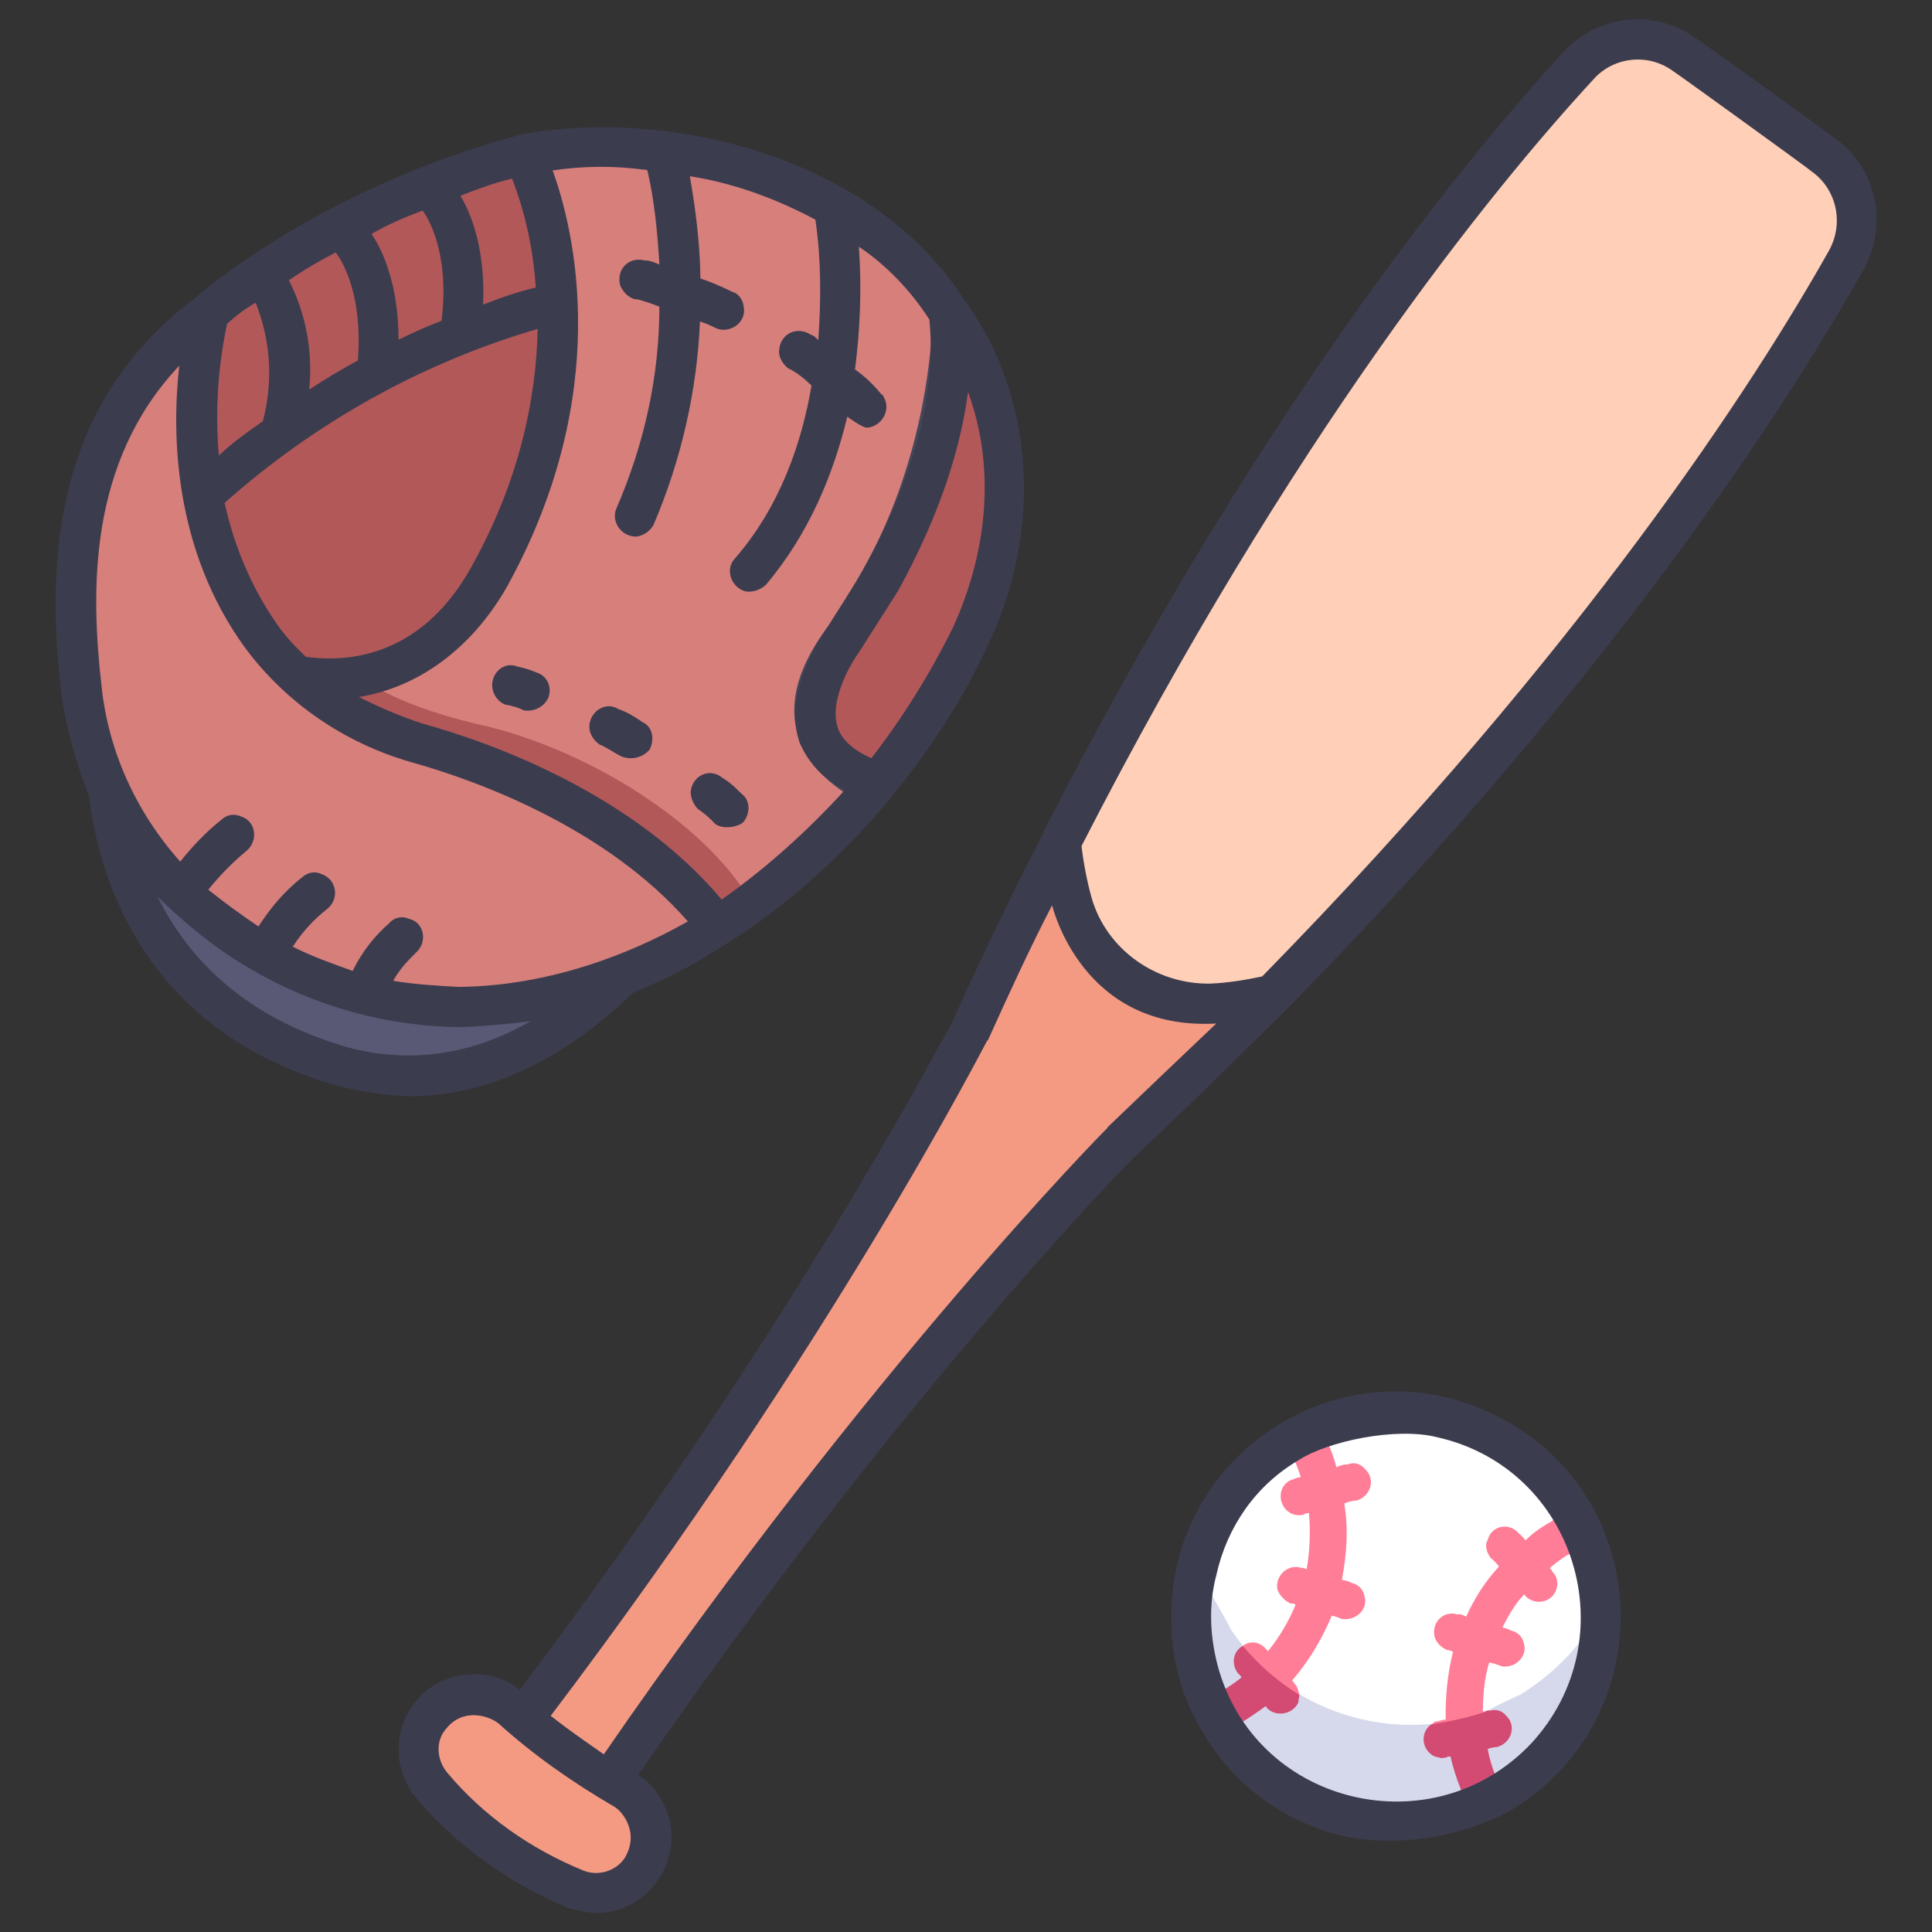 <svg xmlns="http://www.w3.org/2000/svg" version="1.1" xmlns:xlink="http://www.w3.org/1999/xlink" width="100%" height="100%" id="svgWorkerArea" viewBox="0 0 400 400" xmlns:artdraw="https://artdraw.muisca.co" style="background: white;"><rect x="0" y="0" width="400" height="400" fill="#333333" stroke="none"/><defs id="defsdoc"><pattern id="patternBool" x="0" y="0" width="10" height="10" patternUnits="userSpaceOnUse" patternTransform="rotate(35)"><circle cx="5" cy="5" r="4" style="stroke: none;fill: #ff000070;"></circle></pattern></defs><g id="fileImp-161299761" class="cosito"><path id="pathImp-78951388" class="grouped" style="fill:#b25858" d="M116.918 46.154C116.918 45.904 123.118 56.704 123.118 56.86 123.118 56.704 135.518 132.404 63.518 149.875 63.518 149.804 33.318 128.904 37.018 89.46 37.018 89.404 116.918 45.904 116.918 46.154"></path><path id="pathImp-774910365" class="grouped" style="fill:#b25858" d="M123.518 60.575C123.318 57.904 123.118 56.704 123.118 56.86 123.118 56.704 108.518 31.804 108.518 31.976 68.318 42.804 43.318 64.604 43.318 64.719 36.618 80.904 35.518 94.904 37.518 106.95 61.118 83.404 91.018 67.404 123.518 60.575 123.518 60.404 123.518 60.404 123.518 60.575"></path><path id="pathImp-976577658" class="grouped" style="fill:#595975" d="M22.018 149.875C22.018 149.804 15.918 204.904 70.518 220.726 98.918 228.604 121.318 211.504 136.518 193.312 136.518 193.104 22.018 149.804 22.018 149.875"></path><path id="pathImp-534381235" class="grouped" style="fill:#ffd0b7" d="M382.318 53.834C386.518 46.304 384.318 36.904 377.518 32.086 377.518 31.804 348.818 11.304 348.818 11.45 341.818 6.304 332.318 7.304 326.818 13.736 307.518 34.604 264.318 86.804 219.918 174.154 219.918 174.104 213.318 197.804 228.118 208.669 243.018 219.304 263.518 205.804 263.518 205.918 332.318 135.904 368.318 78.404 382.318 53.834 382.318 53.704 382.318 53.704 382.318 53.834"></path><path id="pathImp-736566639" class="grouped" style="fill:#f49a82" d="M121.118 376.235C179.118 289.804 232.118 236.104 232.118 236.406 243.318 225.904 253.618 215.604 263.518 205.912 259.318 207.004 255.018 207.504 250.618 207.791 237.518 208.004 225.818 199.504 222.018 187.107 220.818 182.804 220.018 178.404 219.618 174.317 213.318 186.604 207.018 199.804 200.618 213.686 200.618 213.504 166.518 280.604 102.918 362.983 102.918 362.804 121.118 376.104 121.118 376.235"></path><path id="pathImp-26664995" class="grouped" style="fill:#f49a82" d="M119.118 391.149C107.518 386.504 97.318 379.004 89.318 369.582 86.018 365.504 85.818 359.604 88.918 355.55 93.018 349.904 101.018 349.004 106.018 353.849 113.018 360.004 120.618 365.504 128.918 370.35 134.918 373.504 136.818 381.404 132.618 387.145 129.618 391.304 124.018 392.904 119.118 391.149 119.118 391.004 119.118 391.004 119.118 391.149"></path><path id="pathImp-926973621" class="grouped" style="fill:#d67f7b" d="M108.518 31.98C108.518 31.804 128.318 70.904 101.118 119.53 94.018 132.404 84.018 138.404 74.418 140.104 74.418 139.904 88.318 176.404 155.618 186.877 163.918 180.604 171.418 173.604 178.118 166.17 192.818 125.104 201.418 87.804 193.018 59.977 188.818 54.404 183.818 49.804 178.018 46.122 174.618 45.104 171.618 43.304 169.318 41.001 160.818 36.604 151.818 33.704 142.418 32.215 139.518 32.304 136.518 31.804 133.818 31.043 125.318 30.104 116.918 30.304 108.518 31.98 108.518 31.804 108.518 31.804 108.518 31.98"></path><path id="pathImp-603973918" class="grouped" style="fill:#b25858" d="M98.618 149.875C84.918 146.604 77.818 142.604 74.418 140.099 69.018 140.904 63.618 140.404 58.518 139.12 58.518 138.904 62.318 172.904 148.518 191.746 151.018 190.104 153.418 188.604 155.618 186.879 145.418 169.404 119.818 154.404 98.618 149.875 98.618 149.804 98.618 149.804 98.618 149.875"></path><path id="pathImp-730571246" class="grouped" style="fill:#d67f7b" d="M43.318 64.724C43.318 64.604 32.918 102.604 54.118 131.775 62.018 142.304 73.418 150.104 86.118 153.776 102.518 158.404 131.518 169.404 148.518 191.745 148.518 191.604 101.918 225.804 53.518 196.852 28.518 181.604 19.018 161.804 16.918 142.528 14.518 122.604 12.518 87.604 43.318 64.724 43.318 64.604 43.318 64.604 43.318 64.724"></path><path id="pathImp-315466099" class="grouped" style="fill:#b25858" d="M196.518 64.724C197.918 76.904 196.018 95.604 182.118 120.284 179.918 124.304 177.418 128.104 174.618 132.228 170.618 137.904 160.818 155.404 181.818 161.838 189.418 152.404 195.818 142.304 200.918 131.638 211.918 108.104 209.618 82.904 196.518 64.724 196.518 64.604 196.518 64.604 196.518 64.724"></path><path id="pathImp-609480079" class="grouped" style="fill:#fff" d="M325.218 312.261C325.218 312.104 325.518 312.804 325.518 312.865 325.518 312.804 328.818 319.304 328.818 319.501 336.218 338.504 329.018 360.004 311.518 371.073 311.518 370.904 311.018 371.104 311.018 371.355 311.018 371.104 304.318 374.504 304.318 374.627 285.718 381.804 264.518 375.004 253.518 358.448 253.518 358.304 249.918 351.904 249.918 351.946 241.418 332.504 248.418 309.804 266.318 298.723 266.318 298.504 272.818 295.104 272.818 295.326 292.018 287.304 314.218 294.504 325.218 312.261 325.218 312.104 325.218 312.104 325.218 312.261"></path><path id="pathImp-261106914" class="grouped" style="fill:#464659" d="M178.118 134.579C181.118 129.904 183.618 125.904 185.918 122.321 195.418 105.104 199.818 86.404 201.018 72.171 199.518 69.404 198.118 67.104 196.518 64.774 196.518 64.704 196.518 64.604 196.518 64.716 195.418 62.904 194.318 61.304 193.018 59.988 193.618 73.304 190.518 97.104 178.518 118.247 176.518 121.804 174.018 125.604 171.318 129.877 171.318 129.804 171.018 130.104 171.018 130.223 168.418 133.904 162.018 143.104 165.418 152.87 167.018 157.904 171.418 162.404 178.118 166.121 179.418 164.604 180.618 163.104 181.818 161.844 181.818 161.804 181.818 161.604 181.818 161.814 182.518 160.904 183.018 160.104 183.618 159.569 177.918 156.804 174.418 153.604 173.118 150.226 171.318 144.404 175.518 138.104 177.918 134.94 177.918 134.904 178.118 134.404 178.118 134.579"></path><path id="pathImp-22613031" class="grouped" style="fill:#d6d9ec" d="M315.318 350.506C315.318 350.404 315.018 350.604 315.018 350.8 315.018 350.604 308.018 354.004 308.018 354.219 288.518 361.604 266.318 354.504 254.818 337.319 254.818 337.104 251.018 330.404 251.018 330.526 249.318 326.504 248.018 322.304 247.518 318.196 243.018 329.004 243.318 341.604 248.018 352.707 248.018 352.504 251.918 359.304 251.918 359.499 263.318 376.804 285.518 383.904 305.218 376.4 305.218 376.304 312.018 372.904 312.018 372.981 312.018 372.904 312.518 372.504 312.518 372.687 327.318 363.404 335.318 346.404 333.318 329.274 329.818 337.904 323.518 345.304 315.318 350.506 315.318 350.404 315.318 350.404 315.318 350.506"></path><path id="pathImp-82562961" class="grouped" style="fill:#ff7d97" d="M330.718 318.82C329.718 316.304 328.518 314.004 327.318 311.893 325.018 312.604 323.018 313.604 321.018 315.127 319.218 316.104 317.318 317.404 315.818 318.939 315.818 318.804 314.518 317.404 314.518 317.539 312.518 315.104 308.818 315.804 308.018 318.796 307.318 320.004 307.818 321.504 308.718 322.675 308.718 322.504 310.318 324.104 310.318 324.355 307.518 327.404 305.318 330.804 303.518 334.783 303.518 334.504 301.818 334.004 301.818 334.283 299.018 333.304 296.318 335.804 297.018 338.868 297.318 340.004 298.318 341.104 299.718 341.664 299.718 341.504 300.818 341.904 300.818 342.033 299.718 346.504 299.218 351.104 299.318 356.065 299.318 355.904 297.818 356.304 297.818 356.383 297.318 356.304 296.818 356.504 296.518 356.982 296.518 356.804 298.018 358.804 303.018 357.575 308.018 356.104 307.718 354.104 307.718 354.329 307.718 354.104 307.018 354.404 307.018 354.477 307.018 351.004 307.318 347.404 308.318 344.232 308.318 344.104 310.718 344.804 310.718 344.955 313.518 345.604 316.318 343.004 315.518 340.37 315.318 338.904 314.218 337.904 312.818 337.574 312.818 337.504 311.018 336.804 311.018 337.013 312.318 334.504 313.718 332.004 315.518 330.155 315.518 330.004 315.818 330.304 315.818 330.446 317.818 332.504 321.318 331.804 322.218 329.08 322.718 327.604 322.318 326.304 321.318 325.311 321.318 325.104 320.818 324.504 320.818 324.683 322.218 323.504 323.518 322.504 325.018 321.661 326.818 320.404 328.718 319.504 330.718 318.82 330.718 318.604 330.718 318.604 330.718 318.82M269.018 350.909C268.818 349.904 268.518 349.004 268.018 348.633 268.018 348.504 267.518 347.804 267.518 347.922 271.018 343.904 273.718 339.304 275.718 334.531 275.718 334.404 277.518 335.004 277.518 335.124 280.518 335.804 283.318 333.304 282.518 330.539 282.218 329.004 281.218 328.004 279.818 327.743 279.818 327.504 277.818 327.004 277.818 327.15 278.818 321.804 279.218 316.504 278.318 311.365 278.318 311.104 280.818 310.504 280.818 310.702 283.818 309.804 284.818 306.304 282.718 304.261 281.718 303.004 280.318 302.604 278.818 303.263 278.818 303.004 276.718 303.604 276.718 303.845 275.718 300.004 274.018 296.504 272.018 293.575 269.818 294.404 267.518 295.504 265.518 296.968 265.318 296.904 265.218 297.004 265.218 297.118 265.218 297.004 265.318 297.304 265.318 297.46 267.018 300.004 268.318 302.604 269.318 305.839 269.318 305.804 268.018 306.004 268.018 306.195 265.018 306.804 264.218 310.504 266.318 312.636 267.218 313.504 268.518 313.904 269.818 313.634 269.818 313.504 271.018 313.104 271.018 313.368 271.318 317.004 271.218 321.004 270.518 324.941 270.518 324.804 269.518 324.504 269.518 324.644 266.718 323.604 263.818 326.304 264.518 329.229 265.018 330.404 266.018 331.504 267.318 332.025 267.318 331.904 268.218 332.004 268.218 332.317 266.818 335.604 265.018 338.804 262.518 341.871 262.518 341.804 262.218 341.404 262.218 341.56 261.018 340.004 259.018 339.504 257.318 340.75 257.818 343.404 259.518 345.904 261.518 347.902 265.318 351.504 269.018 350.804 269.018 350.909 269.018 350.804 269.018 350.804 269.018 350.909"></path><path id="pathImp-153611328" class="grouped" style="fill:#d34b72" d="M312.018 372.972C310.218 369.504 308.718 365.904 308.018 362.161 308.018 362.004 309.818 361.604 309.818 361.745 312.818 361.004 314.018 357.504 312.018 355.414 311.018 354.104 309.718 353.804 308.318 354.204 308.318 354.004 307.718 354.104 307.718 354.333 304.018 355.604 300.218 356.404 296.318 357.02 294.018 358.604 294.218 362.304 297.018 363.659 297.518 363.804 298.018 363.904 298.518 364.012 298.818 363.904 299.018 363.904 299.318 363.931 299.318 363.804 300.318 363.504 300.318 363.726 301.318 368.004 303.018 372.304 305.218 376.393 307.518 375.404 309.818 374.104 312.018 372.972 312.018 372.904 312.018 372.904 312.018 372.972M248.018 352.703C249.018 354.504 250.018 356.404 251.018 358.401 251.418 358.604 251.518 359.004 251.918 359.491 255.318 357.804 258.818 355.604 262.018 353.264 262.018 353.104 262.218 353.404 262.218 353.529 264.018 355.604 267.718 355.004 268.818 352.453 268.818 351.904 269.018 351.404 269.018 350.911 264.318 348.004 260.518 344.604 257.318 340.772 255.318 341.804 254.818 344.504 256.318 346.46 256.318 346.404 257.018 347.104 257.018 347.317 254.418 349.404 251.418 351.104 248.018 352.701 248.018 352.504 248.018 352.504 248.018 352.703"></path><path id="pathImp-914052111" class="grouped" style="fill:#3c3c4f" d="M18.418 164.797C20.518 182.104 29.918 213.304 69.518 224.71 74.518 226.004 79.818 226.804 85.018 226.978 101.018 226.804 116.118 219.804 130.818 205.789 130.818 205.604 130.818 205.504 130.818 205.643 137.818 202.804 144.518 199.304 150.618 195.225 152.818 193.904 168.918 184.104 185.018 164.467 185.018 164.404 185.018 164.304 185.018 164.387 193.018 154.604 199.518 144.404 204.618 133.398 216.018 109.404 214.018 82.104 200.018 62.564 200.018 62.404 200.018 62.304 199.918 62.494 180.918 32.304 138.118 22.104 107.618 27.9 107.618 27.804 107.518 27.804 107.518 27.945 107.518 27.804 107.518 27.804 107.418 27.979 67.118 38.804 42.418 59.904 40.618 61.529 9.618 84.604 10.018 119.104 12.618 143.018 13.518 150.104 15.518 157.104 18.118 163.992 18.118 164.104 18.118 164.404 18.418 164.797 18.418 164.604 18.418 164.604 18.418 164.797M71.618 216.737C50.518 210.504 39.018 198.504 32.618 185.653 38.418 191.304 44.518 196.304 51.518 200.408 64.818 208.304 79.918 212.504 95.318 212.662 100.118 212.504 105.018 212.004 109.818 211.447 97.518 218.504 84.618 220.304 71.618 216.74 71.618 216.504 71.618 216.504 71.618 216.737M200.418 81.136C205.918 96.104 204.818 113.404 197.318 129.873 192.618 139.404 187.018 148.404 180.418 156.976 176.818 155.404 174.418 153.304 173.518 150.888 171.418 144.904 176.518 136.804 178.118 134.584 181.118 129.904 183.618 125.904 185.918 122.325 195.018 105.904 199.018 91.904 200.418 81.136 200.418 80.904 200.418 80.904 200.418 81.136M134.018 35.213C135.518 41.604 136.118 48.104 136.518 54.765 135.518 54.304 134.418 53.904 133.418 53.909 130.118 53.104 127.518 55.804 128.418 59.129 128.918 60.304 130.018 61.604 131.518 61.978 131.518 61.804 133.518 62.304 136.518 63.489 136.518 77.804 133.418 91.904 127.618 105.265 126.418 108.104 128.818 111.304 131.918 111.08 133.418 110.804 134.618 109.904 135.318 108.645 141.018 95.304 144.318 80.904 144.918 66.545 145.918 66.904 147.018 67.304 148.318 67.983 151.018 69.104 154.418 66.904 154.018 63.842 153.918 62.204 153.018 60.804 151.618 60.42 149.118 59.204 147.018 58.304 145.018 57.658 144.918 50.404 144.018 43.304 142.818 36.486 151.918 37.904 160.618 41.104 168.818 45.474 170.018 53.604 170.018 61.904 169.418 70.413 168.918 69.904 168.418 69.404 167.918 69.324 165.018 67.404 161.518 69.104 161.318 72.502 161.118 73.804 162.018 75.304 163.118 76.222 165.018 77.104 166.518 78.404 168.018 79.817 166.018 91.604 161.518 104.904 152.118 115.676 150.018 117.904 151.418 121.804 154.518 122.477 156.018 122.604 157.418 122.104 158.518 121.139 167.618 110.404 172.618 97.904 175.418 86.267 175.618 86.404 178.318 88.404 179.418 88.551 182.518 88.404 184.518 84.904 183.018 82.329 182.918 81.904 182.518 81.604 182.418 81.565 180.818 79.604 179.018 77.904 177.018 76.491 178.118 67.904 178.418 59.404 177.818 51.073 183.518 54.904 188.518 60.104 192.418 66.161 193.518 76.804 191.918 94.404 178.518 118.247 176.518 121.804 174.018 125.604 171.318 129.877 167.918 134.904 162.518 144.604 165.518 153.664 167.318 157.904 170.518 161.404 174.918 163.565 167.318 171.904 158.818 179.604 149.418 186.253 131.418 164.804 103.018 154.104 87.418 149.79 82.818 148.304 78.518 146.404 74.318 144.309 86.618 142.304 97.618 134.304 104.918 121.558 127.118 81.404 118.918 47.704 114.418 35.29 120.918 34.304 127.518 34.304 134.018 35.213 134.018 34.904 134.018 34.904 134.018 35.213M97.518 117.516C86.418 137.404 69.918 136.904 63.318 135.985 63.318 135.904 63.318 135.904 63.318 135.985 61.018 133.804 59.018 131.604 57.418 129.335 52.018 121.604 48.418 112.904 46.518 104.106 65.318 87.404 87.418 75.104 111.318 68.101 111.018 81.804 107.918 98.904 97.518 117.516 97.518 117.404 97.518 117.404 97.518 117.516M106.018 36.985C108.818 44.204 110.418 51.804 110.918 59.543 107.118 60.404 103.518 61.704 100.018 63.066 100.518 51.804 97.618 44.304 95.318 40.535 98.918 39.104 102.518 37.804 106.018 36.981 106.018 36.804 106.018 36.804 106.018 36.985M87.518 43.599C89.318 46.104 93.018 53.604 91.418 66.415 88.318 67.604 85.418 68.904 82.518 70.333 82.518 59.204 79.318 51.904 76.918 48.43 80.418 46.404 84.018 44.904 87.518 43.599 87.518 43.404 87.518 43.404 87.518 43.599M69.518 52.266C71.418 54.804 75.018 61.804 74.118 74.36 74.118 74.404 74.118 74.404 74.118 74.628 70.818 76.404 67.418 78.404 64.018 80.662 64.818 72.804 63.318 64.904 59.818 58.036 63.018 55.804 66.318 53.904 69.518 52.266 69.518 52.204 69.518 52.204 69.518 52.266M47.018 67.035C48.918 65.304 50.918 63.804 52.918 62.68 56.018 70.304 56.618 78.904 54.418 87.197 51.318 89.404 48.118 91.604 45.318 94.316 44.518 85.104 45.118 75.904 47.018 67.035 47.018 66.904 47.018 66.904 47.018 67.035M37.118 75.708C35.518 89.804 35.918 113.804 50.818 134.224 59.318 145.604 71.318 153.804 85.018 157.766 99.518 161.804 125.618 171.604 142.418 190.774 134.918 195.004 117.018 204.104 95.018 204.327 90.518 204.104 85.918 203.804 81.418 203.072 82.618 200.804 84.418 198.904 86.118 197.236 88.618 195.004 87.818 190.904 84.618 190.218 83.318 189.604 81.618 189.904 80.618 191.106 77.518 193.804 74.918 197.104 73.018 201.02 68.818 199.504 64.518 198.004 60.618 195.998 62.618 192.904 65.018 190.304 67.918 188.038 70.418 185.804 69.518 181.904 66.518 180.959 65.318 180.304 63.618 180.604 62.518 181.666 59.018 184.404 56.018 187.904 53.518 191.815 49.918 189.404 46.518 186.904 43.118 184.206 45.618 181.104 48.318 178.404 51.018 176.173 53.518 174.104 53.018 170.104 50.018 169.08 48.518 168.404 47.018 168.604 45.818 169.738 42.818 172.104 39.918 175.104 37.318 178.389 28.118 168.104 22.418 155.404 21.018 142.045 18.818 122.604 18.118 95.804 37.118 75.711 37.118 75.404 37.118 75.404 37.118 75.708M323.518 10.942C302.318 34.104 260.018 86.104 216.018 172.264 216.018 172.104 216.018 172.104 216.018 172.347 216.018 172.104 216.018 172.104 216.018 172.433 209.418 185.304 203.018 198.504 197.018 211.882 195.618 214.104 164.318 274.804 107.618 349.855 104.518 347.304 100.518 346.304 96.518 346.737 84.518 347.804 78.518 361.604 85.518 371.471 85.818 371.504 85.918 371.904 86.118 372.244 94.518 382.104 105.518 390.004 117.618 395.006 119.518 395.504 121.518 396.004 123.418 396.088 135.518 395.904 142.918 382.804 136.918 372.595 135.618 370.404 134.018 368.604 132.118 367.516 185.518 290.004 233.118 241.104 235.018 239.385 245.818 229.304 256.218 219.004 266.518 208.831 334.318 139.804 370.318 83.304 385.818 55.863 391.018 46.404 388.518 34.804 380.018 28.726 380.018 28.604 351.318 7.904 351.318 8.087 342.718 1.704 330.818 2.904 323.518 10.942 323.518 10.804 323.518 10.804 323.518 10.942M129.318 384.717C127.518 387.404 123.818 388.504 120.818 387.292 109.818 382.804 100.018 375.904 92.518 366.919 90.418 364.304 90.118 360.504 92.318 357.975 96.018 353.304 101.618 355.404 103.318 356.915 110.518 363.404 118.518 369.004 127.018 373.964 128.818 374.904 132.518 379.404 129.318 384.717 129.318 384.504 129.318 384.504 129.318 384.717M229.318 233.377C229.318 233.104 229.318 233.404 229.318 233.495 228.818 233.904 179.818 283.604 125.018 363.213 121.118 360.504 117.518 358.004 114.018 355.245 172.318 278.304 204.018 216.004 204.318 215.572 204.518 215.304 204.518 215.304 204.518 215.421 208.818 205.904 213.118 196.504 217.818 187.44 217.918 187.604 223.918 213.504 251.818 211.908 244.318 219.004 236.918 226.104 229.318 233.377 229.318 233.104 229.318 233.104 229.318 233.377M346.518 14.812C346.518 14.704 375.018 35.304 375.018 35.448 380.218 39.104 381.818 46.104 378.718 51.8 363.518 78.804 328.018 134.104 261.318 202.163 257.818 202.904 254.118 203.504 250.518 203.649 239.318 203.804 229.118 196.604 226.018 185.929 225.018 182.304 224.318 178.604 223.918 175.16 267.318 90.404 308.818 39.304 329.818 16.53 334.018 11.704 341.318 10.904 346.518 14.812 346.518 14.704 346.518 14.704 346.518 14.812"></path><path id="pathImp-686105058" class="grouped" style="fill:#3c3c4f" d="M144.518 167.512C145.818 168.404 147.018 169.404 148.018 170.539 149.818 171.904 153.018 171.104 153.918 170.196 155.418 168.304 155.318 165.604 153.518 164.34 152.318 163.104 151.018 161.904 149.618 161.087 147.118 158.904 143.518 160.404 143.018 163.691 142.918 164.904 143.418 166.404 144.518 167.512 144.518 167.404 144.518 167.404 144.518 167.512M124.118 154.139C125.818 154.804 127.118 155.904 128.818 156.676 130.918 157.404 133.118 156.804 134.518 155.18 135.618 152.904 135.018 150.404 133.018 149.509 131.418 148.404 129.818 147.404 128.018 146.809 125.418 145.104 122.018 147.304 122.018 150.522 122.018 151.904 122.918 153.304 124.118 154.139 124.118 154.104 124.118 154.104 124.118 154.139M111.018 139.216C109.618 138.604 108.518 138.304 107.118 138.009 105.018 137.104 102.618 138.404 102.018 140.868 101.518 142.804 102.618 145.104 104.618 145.889 106.118 146.104 107.618 146.604 108.418 147.074 110.518 147.404 112.618 146.404 113.518 144.467 114.418 142.104 113.118 139.804 111.018 139.216 111.018 138.904 111.018 138.904 111.018 139.216M278.318 380.176C291.818 383.004 306.018 378.904 313.518 374.351 344.018 355.304 342.518 310.504 311.018 293.752 279.318 276.604 241.318 300.404 242.518 336.376 242.618 344.404 245.018 352.404 249.518 359.438 255.818 369.904 266.318 377.404 278.318 380.176 278.318 380.004 278.318 380.004 278.318 380.176M251.818 326.161C254.018 316.104 260.018 307.504 268.818 302.342 274.818 298.404 289.018 295.404 297.518 297.555 326.318 304.004 337.018 339.304 317.018 360.962 296.818 382.304 260.818 374.004 252.418 345.95 250.518 339.504 250.118 332.504 251.818 326.156 251.818 326.004 251.818 326.004 251.818 326.161"></path></g></svg>
